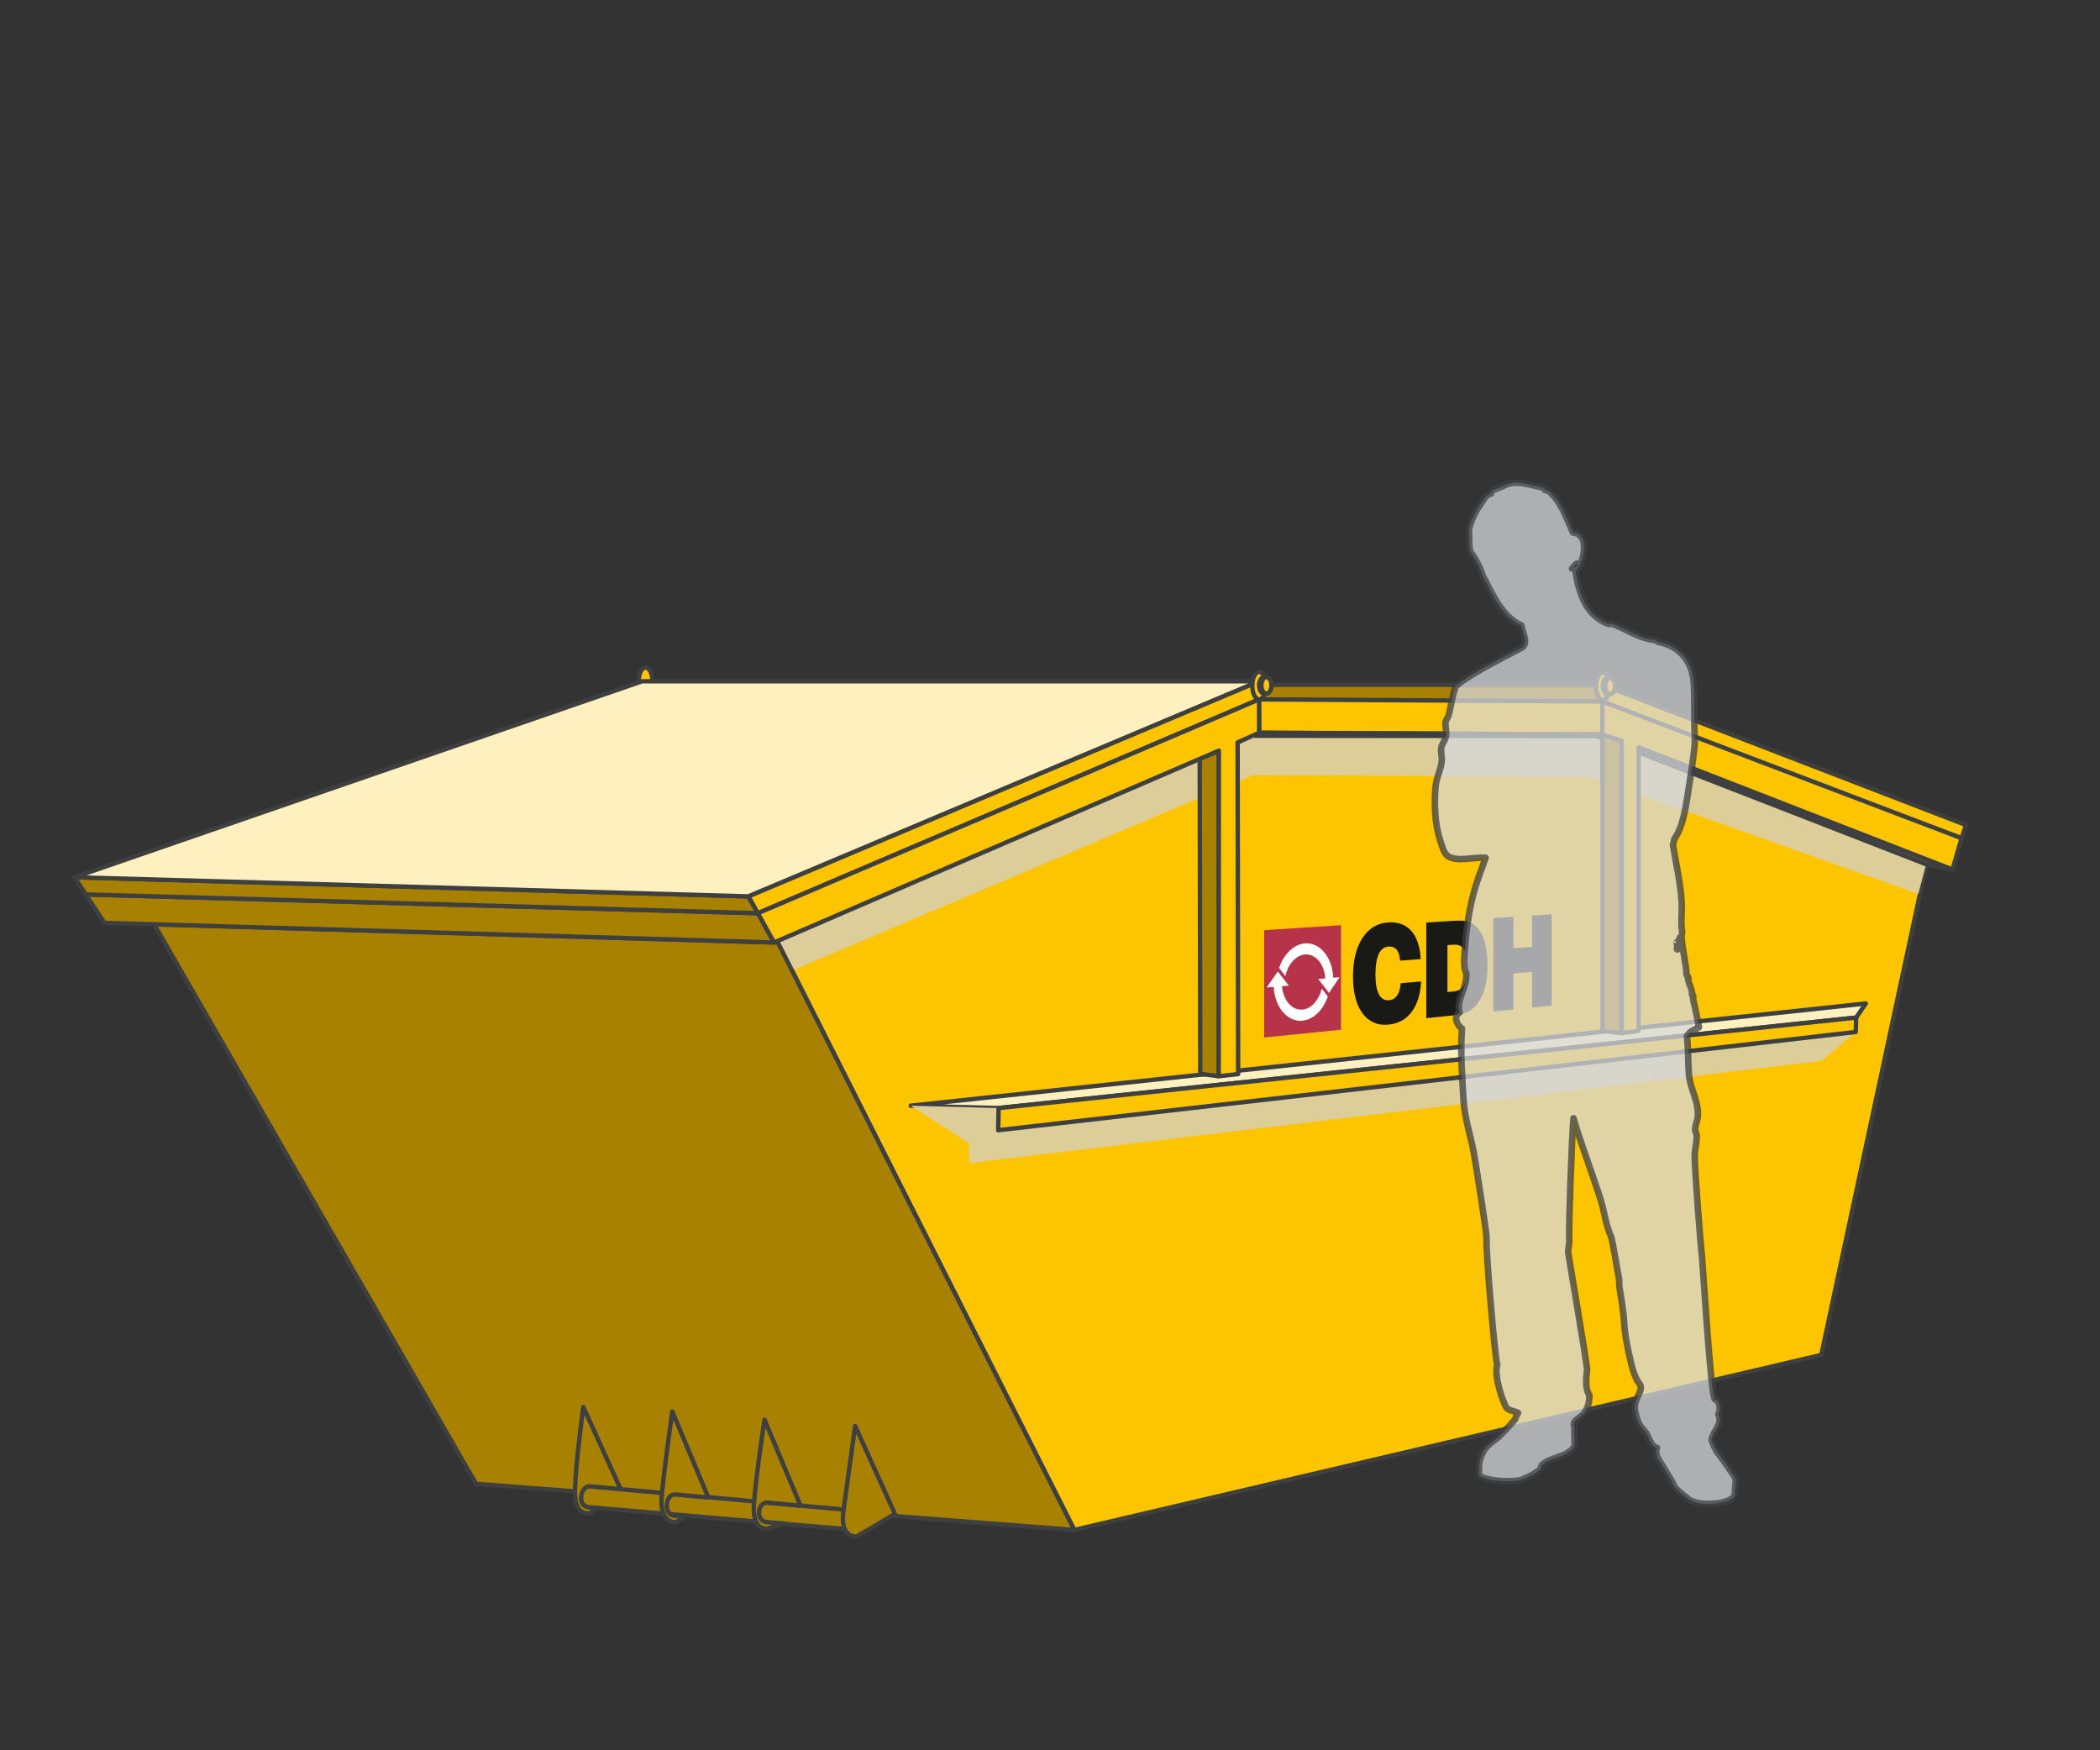<?xml version="1.0" encoding="UTF-8"?> <svg xmlns="http://www.w3.org/2000/svg" viewBox="0 0 840 700"><rect x="0" y="0" width="840" height="700" fill="#333333" stroke="none"/><g style="fill:none; isolation:isolate;"><g id="a"><rect width="840" height="700" style="fill:none;"></rect></g><g id="b"><ellipse cx="258.23" cy="272.48" rx="2.75" ry="5.51" style="fill:#fdc400; stroke:#3e3f40; stroke-linecap:round; stroke-linejoin:round; stroke-width:1.75px;"></ellipse><polygon points="429.71 611.88 728.52 541.88 771.45 341.39 640.9 286.76 500.14 286.52 310.74 376.13 429.71 611.88" style="fill:#fdc400; stroke:#3e3f40; stroke-linecap:round; stroke-linejoin:round; stroke-width:1.75px;"></polygon><polygon points="310.74 376.13 500.73 286.09 637.77 287.09 770.84 344.22 767.32 357.54 635.86 310.66 501.24 309.99 316.99 388.09 310.74 376.13" style="fill:#dccd99; mix-blend-mode:multiply;"></polygon><polygon points="61.64 369.63 190.43 593.42 429.71 611.88 310.74 376.13 309.65 376.93 61.64 369.63" style="fill:#a88100; stroke:#3e3f40; stroke-linecap:round; stroke-linejoin:round; stroke-width:1.75px;"></polygon><polygon points="303.15 365.23 309.65 376.93 41.75 369.09 34.32 357.72 303.15 365.23" style="fill:#a88100; stroke:#3e3f40; stroke-linecap:round; stroke-linejoin:round; stroke-width:1.75px;"></polygon><polygon points="34.32 357.72 29.83 350.84 299.41 358.5 303.15 365.23 34.32 357.72" style="fill:#a88100; stroke:#3e3f40; stroke-linecap:round; stroke-linejoin:round; stroke-width:1.75px;"></polygon><polygon points="640.98 273.91 786.41 329.97 784.64 335.23 784.64 335.23 640.98 282.16 640.98 273.91" style="fill:#fdc400; stroke:#3e3f40; stroke-linecap:round; stroke-linejoin:round; stroke-width:1.75px;"></polygon><polygon points="637.05 292.25 637.77 287.09 500.14 286.52 500.73 286.09 641.59 286.78 640.98 292.25 637.05 292.25" style="fill:#bea040; stroke:#3e3f40; stroke-linecap:round; stroke-linejoin:round; stroke-width:1.75px;"></polygon><polygon points="256.8 272.48 503.66 272.48 299.41 358.5 29.83 350.84 256.8 272.48" style="fill:#fef0bf; stroke:#3e3f40; stroke-linecap:round; stroke-linejoin:round; stroke-width:1.75px;"></polygon><polygon points="299.41 358.5 303.15 365.23 503.66 279.7 503.66 272.48 299.41 358.5" style="fill:#fdc400; stroke:#3e3f40; stroke-linecap:round; stroke-linejoin:round; stroke-width:1.75px;"></polygon><polygon points="503.51 279.19 641.15 279.98 640.9 293.73 503.66 293.06 503.51 279.19" style="fill:#fdc400; stroke:#3e3f40; stroke-linecap:round; stroke-linejoin:round; stroke-width:1.75px;"></polygon><polygon points="640.9 293.73 781.01 347.75 770.84 345.81 638.6 294.37 640.9 293.73" style="fill:#bea040; stroke:#3e3f40; stroke-linecap:round; stroke-linejoin:round; stroke-width:1.75px;"></polygon><polygon points="364.28 442.22 399.44 443.15 742.47 406.97 746.32 401.33 364.28 442.22" style="fill:#fef0bf; stroke:#3e3f40; stroke-linecap:round; stroke-linejoin:round; stroke-width:1.75px;"></polygon><polygon points="487.53 300.22 487.48 430.42 480.11 429.49 479.89 303.52 487.53 300.22" style="fill:#a88100; stroke:#3e3f40; stroke-linecap:round; stroke-linejoin:round; stroke-width:1.75px;"></polygon><polygon points="640.98 294.65 640.98 412.25 648.69 413.22 648.69 294.65 640.98 294.65" style="fill:#a88100; stroke:#3e3f40; stroke-linecap:round; stroke-linejoin:round; stroke-width:1.75px;"></polygon><polygon points="784.64 335.23 640.98 280.55 640.9 293.73 648.69 296.35 648.69 413.22 655.43 412.25 655.43 298.89 781.01 347.75 784.64 335.23" style="fill:#fdc400; stroke:#3e3f40; stroke-linecap:round; stroke-linejoin:round; stroke-width:1.75px;"></polygon><polygon points="503.66 279.7 303.15 365.23 309.65 376.93 487.53 300.22 487.48 430.42 495.26 429.57 495.05 296.93 503.66 293.06 503.66 279.7" style="fill:#fdc400; stroke:#3e3f40; stroke-linecap:round; stroke-linejoin:round; stroke-width:1.75px;"></polygon><polygon points="364.28 442.22 387.65 457.31 387.65 465.17 728.58 424.26 742.3 412.73 399.27 452.02 399.44 443.15 364.28 442.22" style="fill:#dccd99; mix-blend-mode:multiply;"></polygon><polygon points="399.44 443.15 399.27 452.02 742.3 412.73 742.47 406.97 399.44 443.15" style="fill:#fdc400; stroke:#3e3f40; stroke-linecap:round; stroke-linejoin:round; stroke-width:1.75px;"></polygon><polygon points="638.6 294.37 502.01 294.26 503.66 293.06 640.9 293.73 638.6 294.37" style="fill:#e1d3a6; stroke:#3e3f40; stroke-linecap:round; stroke-linejoin:round; stroke-width:1.75px;"></polygon><path d="m248.52,596.15l-12.48,8.98s-6.21,1.81-6.05-8.75c.15-10.64,3.34-33.63,3.34-33.63l15.19,33.4Z" style="fill:#a88100; stroke:#3e3f40; stroke-linecap:round; stroke-linejoin:round; stroke-width:1.75px;"></path><path d="m235.96,594.45l105.3,9.62c5.19.08,5.19,7.87,2.31,7.83-2.88-.04-102.7-8.71-107.89-9.08-5.19-.36-3.46-8.71.29-8.37Z" style="fill:#a88100; stroke:#3e3f40; stroke-linecap:round; stroke-linejoin:round; stroke-width:1.75px;"></path><path d="m357.97,605.47l-15.28,9.01s-6.82.89-5.32-10.2c1.6-11.78,4.69-33.95,4.69-33.95l15.91,35.13Z" style="fill:#a88100; stroke:#3e3f40; stroke-linecap:round; stroke-linejoin:round; stroke-width:1.75px;"></path><path d="m307.14,611.36s-6.32,1.24-5.57-9.72c.77-11.24,4.24-33.84,4.24-33.84l14.4,34.37-13.12-1.2c-4.18-.35-4.9,7.43-.43,7.79,4.47.35,6.63.53,6.63.53l-6.15,2.08Z" style="fill:#a88100; stroke:#3e3f40; stroke-linecap:round; stroke-linejoin:round; stroke-width:1.75px;"></path><path d="m270.2,608.8s-6.51.5-5.52-10.44c1.05-11.59,4.24-33.84,4.24-33.84l14.4,34.37-13.12-1.2c-4.18-.35-4.95,8.15-.48,8.51,4.47.35,4.95.07,4.95.07l-4.47,2.53Z" style="fill:#a88100; stroke:#3e3f40; stroke-linecap:round; stroke-linejoin:round; stroke-width:1.75px;"></path><polygon points="640.98 273.91 503.66 273.91 503.66 279.7 640.98 280.55 640.98 273.91" style="fill:#a88100; stroke:#3e3f40; stroke-linecap:round; stroke-linejoin:round; stroke-width:1.75px;"></polygon><ellipse cx="503.66" cy="274.19" rx="2.75" ry="5.51" style="fill:#fdc400; stroke:#3e3f40; stroke-linecap:round; stroke-linejoin:round; stroke-width:1.75px;"></ellipse><ellipse cx="505.66" cy="274.09" rx="2" ry="3.3" style="fill:#fdc400; stroke:#3e3f40; stroke-linecap:round; stroke-linejoin:round; stroke-width:1.75px;"></ellipse><ellipse cx="506.57" cy="274.09" rx="2" ry="3.3" style="fill:#fdc400; stroke:#3e3f40; stroke-linecap:round; stroke-linejoin:round; stroke-width:1.75px;"></ellipse><ellipse cx="641.15" cy="274.46" rx="2.75" ry="5.51" style="fill:#fdc400; stroke:#3e3f40; stroke-linecap:round; stroke-linejoin:round; stroke-width:1.75px;"></ellipse><ellipse cx="643.15" cy="274.36" rx="2" ry="3.3" style="fill:#fdc400; stroke:#3e3f40; stroke-linecap:round; stroke-linejoin:round; stroke-width:1.75px;"></ellipse><ellipse cx="644.07" cy="274.36" rx="2" ry="3.3" style="fill:#fdc400; stroke:#3e3f40; stroke-linecap:round; stroke-linejoin:round; stroke-width:1.75px;"></ellipse></g><g id="c"><polygon points="505.66 372.01 505.66 414.94 536.41 411.83 536.41 370.02 505.66 372.01" style="fill:#b73349;"></polygon><path d="m560.28,393.23l8.15-.71c-.24,5.08-1.48,9.12-3.73,12.13-2.25,3.02-5.32,4.74-9.22,5.13-4.39.44-7.88-1.04-10.43-4.46-2.56-3.44-3.85-8.37-3.85-14.79s1.27-11.55,3.81-15.42c2.53-3.85,5.95-5.92,10.26-6.2,3.94-.26,7.03.89,9.27,3.43,2.23,2.53,3.47,6.27,3.74,11.23l-8.25.65c-.12-1.97-.57-3.43-1.35-4.38-.78-.95-1.88-1.37-3.29-1.27-1.73.13-3.03,1.12-3.9,2.97-.87,1.86-1.31,4.6-1.31,8.22s.46,6.19,1.39,7.93c.93,1.73,2.28,2.51,4.06,2.35,1.36-.13,2.45-.78,3.24-1.95.8-1.18,1.26-2.79,1.4-4.85Z" style="fill:#191915;"></path><path d="m579.18,406.31c2.82-.28,4.86-.6,6.13-.97,1.27-.36,2.32-.87,3.16-1.51,2.16-1.62,3.79-3.93,4.89-6.92,1.1-2.99,1.65-6.59,1.65-10.82s-.44-7.38-1.33-10.08c-.89-2.7-2.22-4.75-3.99-6.16-.92-.7-2-1.18-3.24-1.43-1.25-.25-3.15-.29-5.71-.12l-10.22.67v38.22l8.67-.87Zm-.19-28.31l2.35-.17c1.97-.15,3.36.46,4.17,1.82.82,1.35,1.22,3.73,1.22,7.12s-.4,5.93-1.2,7.35c-.8,1.42-2.23,2.23-4.31,2.42l-2.24.2v-18.73" style="fill:#191915;"></path><polygon points="597.33 404.5 597.33 367.19 605.4 366.66 605.4 379.23 612.83 378.65 612.83 366.17 620.68 365.66 620.68 402.16 612.83 402.95 612.83 388.69 605.4 389.33 605.4 403.69 597.33 404.5" style="fill:#191915;"></polygon><path d="m528.71,395.36l-.11.43c-1.18,4.45-4.23,7.66-7.61,7.98-4.17.39-7.73-3.69-8.19-9.35l2.73-.23-4.41-5.67-4.44,6.41,2.8-.24c.47,8.18,5.5,14.1,11.49,13.52,4.28-.41,8.13-4.04,10.07-9.45l.06-.17-.28-.47-2.13-2.77Z" style="fill:#fff;"></path><path d="m533.3,391.04c-.38-8.15-5.26-14.18-11.26-13.76-4.34.3-8.41,4.09-10.34,9.66l-.07.19,2.53,3.26.11-.45c1.15-4.66,4.28-7.95,7.77-8.21,4.21-.31,7.71,3.87,8.08,9.57l-2.83.23,4.29,5.58,4.25-6.29-2.53.21Z" style="fill:#fff;"></path></g><g id="d"><path d="m576.1,336.23c.88,2.66,1.63,5.51,3.48,6.43,4,1.99,9.44.1,14.67.39-1.59,4.42-3.55,9.36-5.02,14.99-1.9,7.3-2.87,15.36-3.47,23.76-.19,2.6-.15,6.28.77,7.4.34,6.26-4.31,10.71-2.7,15.77-2.74,1.68-.88,5.1.96,6.43-.71,9.98.1,18.95.58,28.04.38,7.25,2.68,14.1,4.06,21.03.47,2.4,5.42,33.23,5.21,35.05-.43,3.7,3.14,45.6,4.25,50.44-1.37,4.11,2.21,14.84,3.67,16.94.96,1.38,2.93,1.28,4.63,2.14-.31.92-.94,1.5-1.1,2.57-1.81,2.1-4.37,4.92-6.94,7.34-2.29,1.68-4.54,3.39-6.05,5.87.03.02.08.04.11.06-1.58,2.71-1.73,5.58-1.62,7.47-.03.56,0,1.2.17,1.81.02.23.45.44,1.13.62,3.78,1.83,13.23,2.11,16.27.82s4.15-1.89,5.64-2.99c.47-.31.91-.64,1.28-.98l.43-1.25c.05-.1.1-.21.15-.31,2.39-2.47,7.14-3.29,9.46-4.48,2.32-1.19,3.77-2.81,3.77-4.02s-.24-5.41-.1-6.3c.09-.55-.48-1.33-.19-2.14.55-1.58,3.3-2.58,4.44-4.48,1.19-1.98,1.67-3.68,1.74-6.62-1.63-2.25-1.44-6.69-.96-9.93.24-1.67-7.51-46.35-7.53-47.12-.06-1.82.59-3.72.39-5.65-.26-2.41,1.07-42.57,1.74-48.07,1.89,7.1,8.75,25.71,10.85,32.6,1.7,5.56,1.9,9.59,4.1,14.6.68,1.56,2.83,15.16,3.19,16.65.25,1.02.02,2.26.19,3.51.6,4.23,1.61,9.09,1.93,14.6.26,4.36,1.16,8.94,2.13,13.24.91,4.07,1.9,8.32,4.06,11.1,1.73,2.24-1.92,5.33-1.93,9.15,0,1.97.74,4.56,1.54,6.43.73,1.69,2.27,2.73,3.28,4.48,1.28,2.19,1.57,4.81,4.06,5.45-.64.75-.18,2.44,0,3.51-.2.09,4.95,7.65,6.93,11.8.63,1.32,3.99,3.9,5.78,5.27,4.47,3.4,18.31,1.71,18.38-2.07.07-3.77.94-5.86-.31-7.29-.06-.07-4.23-6.53-6.67-9.39-1.02-1.76-1.86-3.51-2.28-5.01.48-3.67,4.58-6.08,2.68-10.25,1.03-1.97.65-5.43-1.35-6.03-1.56.31-5.06-56.64-5.21-57.45-.35-1.83-2.95-34.69-2.9-39.92.03-2.94,1.05-5.67.77-8.37-.07-.66-.54-1.29-.58-1.95-.11-1.7.79-3.3.97-4.67.85-6.52-2.99-11.35-3.48-17.72-.39-5.18-.2-9.98-.77-15.19.47-.62.97-1.21,1.52-1.75l3.31-1.76s-1.01-5.47-2.43-11.52c.32-.13.22-.75-.08-1.34-.12-.04-.18-.03-.24-.01-.03-.12-.06-.24-.09-.37.04,0,.1,0,.14-.01-.21-1.46-.61-2.96-1.2-4.13-.18-.65-.36-1.28-.53-1.9.08-.16.16-.27.19-.4-.3-.29-.15-1.04-.65-1.13-.05-.14-.09-.27-.14-.4.02-3.37-1.54-9.35-1.92-14.24-.09-1.15.25-2.37.19-3.31-.65-2.06.03-7.13-.19-11.3-.39-7.43-2.38-16.11-3.48-22.78.22-.62.37-1.46.58-2.53,3.7-4.94,4.75-14.08,5.98-21.81.82-5.16,1.69-10.85,2.12-15.58.11-1.24.07-2.87,0-4.48-.31-6.98.14-13.27-.38-20.64-.65-9.12-6.28-14.65-13.9-16.16-.63-.07-.85-.57-1.35-.78-7.2-.85-11.68-4.44-17.57-6.62-.41-.43-.57.25-1.15.19-8.45-3.03-11.87-11.14-13.32-21.22,3.38-2.73,6.06-14.77-.97-15.38-2.81-5.97-4.43-11.82-9.84-16.75-.65.25-1.02-.76-1.35-.19-.16-.35-.5-.54-.58-.97-4.25-.75-10.9-3.47-15.64-.97-1.4.74-3.44,1.36-5.02,2.14.02.59-1,.55-.38,1.17-2.02.21-2.94,2.57-4.06,4.09-2.24,3.04-3.87,6.65-4.83,10.32.53,3.1-.32,6.23.77,9.15,2.08,2.25,4.92,8.79,4.63,8.96,4.18,7.79,7.54,16.41,15.64,20.25.51,2.93,2.82,6.74.38,8.76-.45.37-28.5,14.09-27.05,16.83-.67,1.36-1.9,8.63-2.49,10.43-.32.98-1.02,1.69-1.16,2.53-.26,1.66.47,3.68.19,5.45-.29,1.87-1.71,3.45-1.93,4.87-.26,1.71.38,3.54.19,5.45-.33,3.36-2.21,6.62-2.51,10.52-.59,7.73-.07,15.18,1.93,21.22Zm94.79,40.7c.04.22-.07.32-.2.4v-.39c.06-.01.11-.03.2-.01Zm.19,2.73c-.11,0-.18,0-.27,0-.02-.21-.03-.43-.05-.64.11,0,.22,0,.32.06-.3.05-.13.43,0,.58Zm1.16-3.31c-.01-.12-.03-.23-.19-.19,0,.21-.09.49-.19.19.38-.4.05-.52-.19-.78.46.08-.11-.89.58-.59-.5.57.5.96,0,1.36Zm-43.44-148.97s.63-.61,1.4-1.56c.24-.07.23-.39.54-.39-.04.37.22.43.19.78-.8.3-1.14,1.05-2.12,1.17Z" style="fill:#d7d8db; fill-rule:evenodd; opacity:.75; stroke:#3e3f40; stroke-linecap:round; stroke-linejoin:round; stroke-width:2.62px;"></path></g></g></svg> 